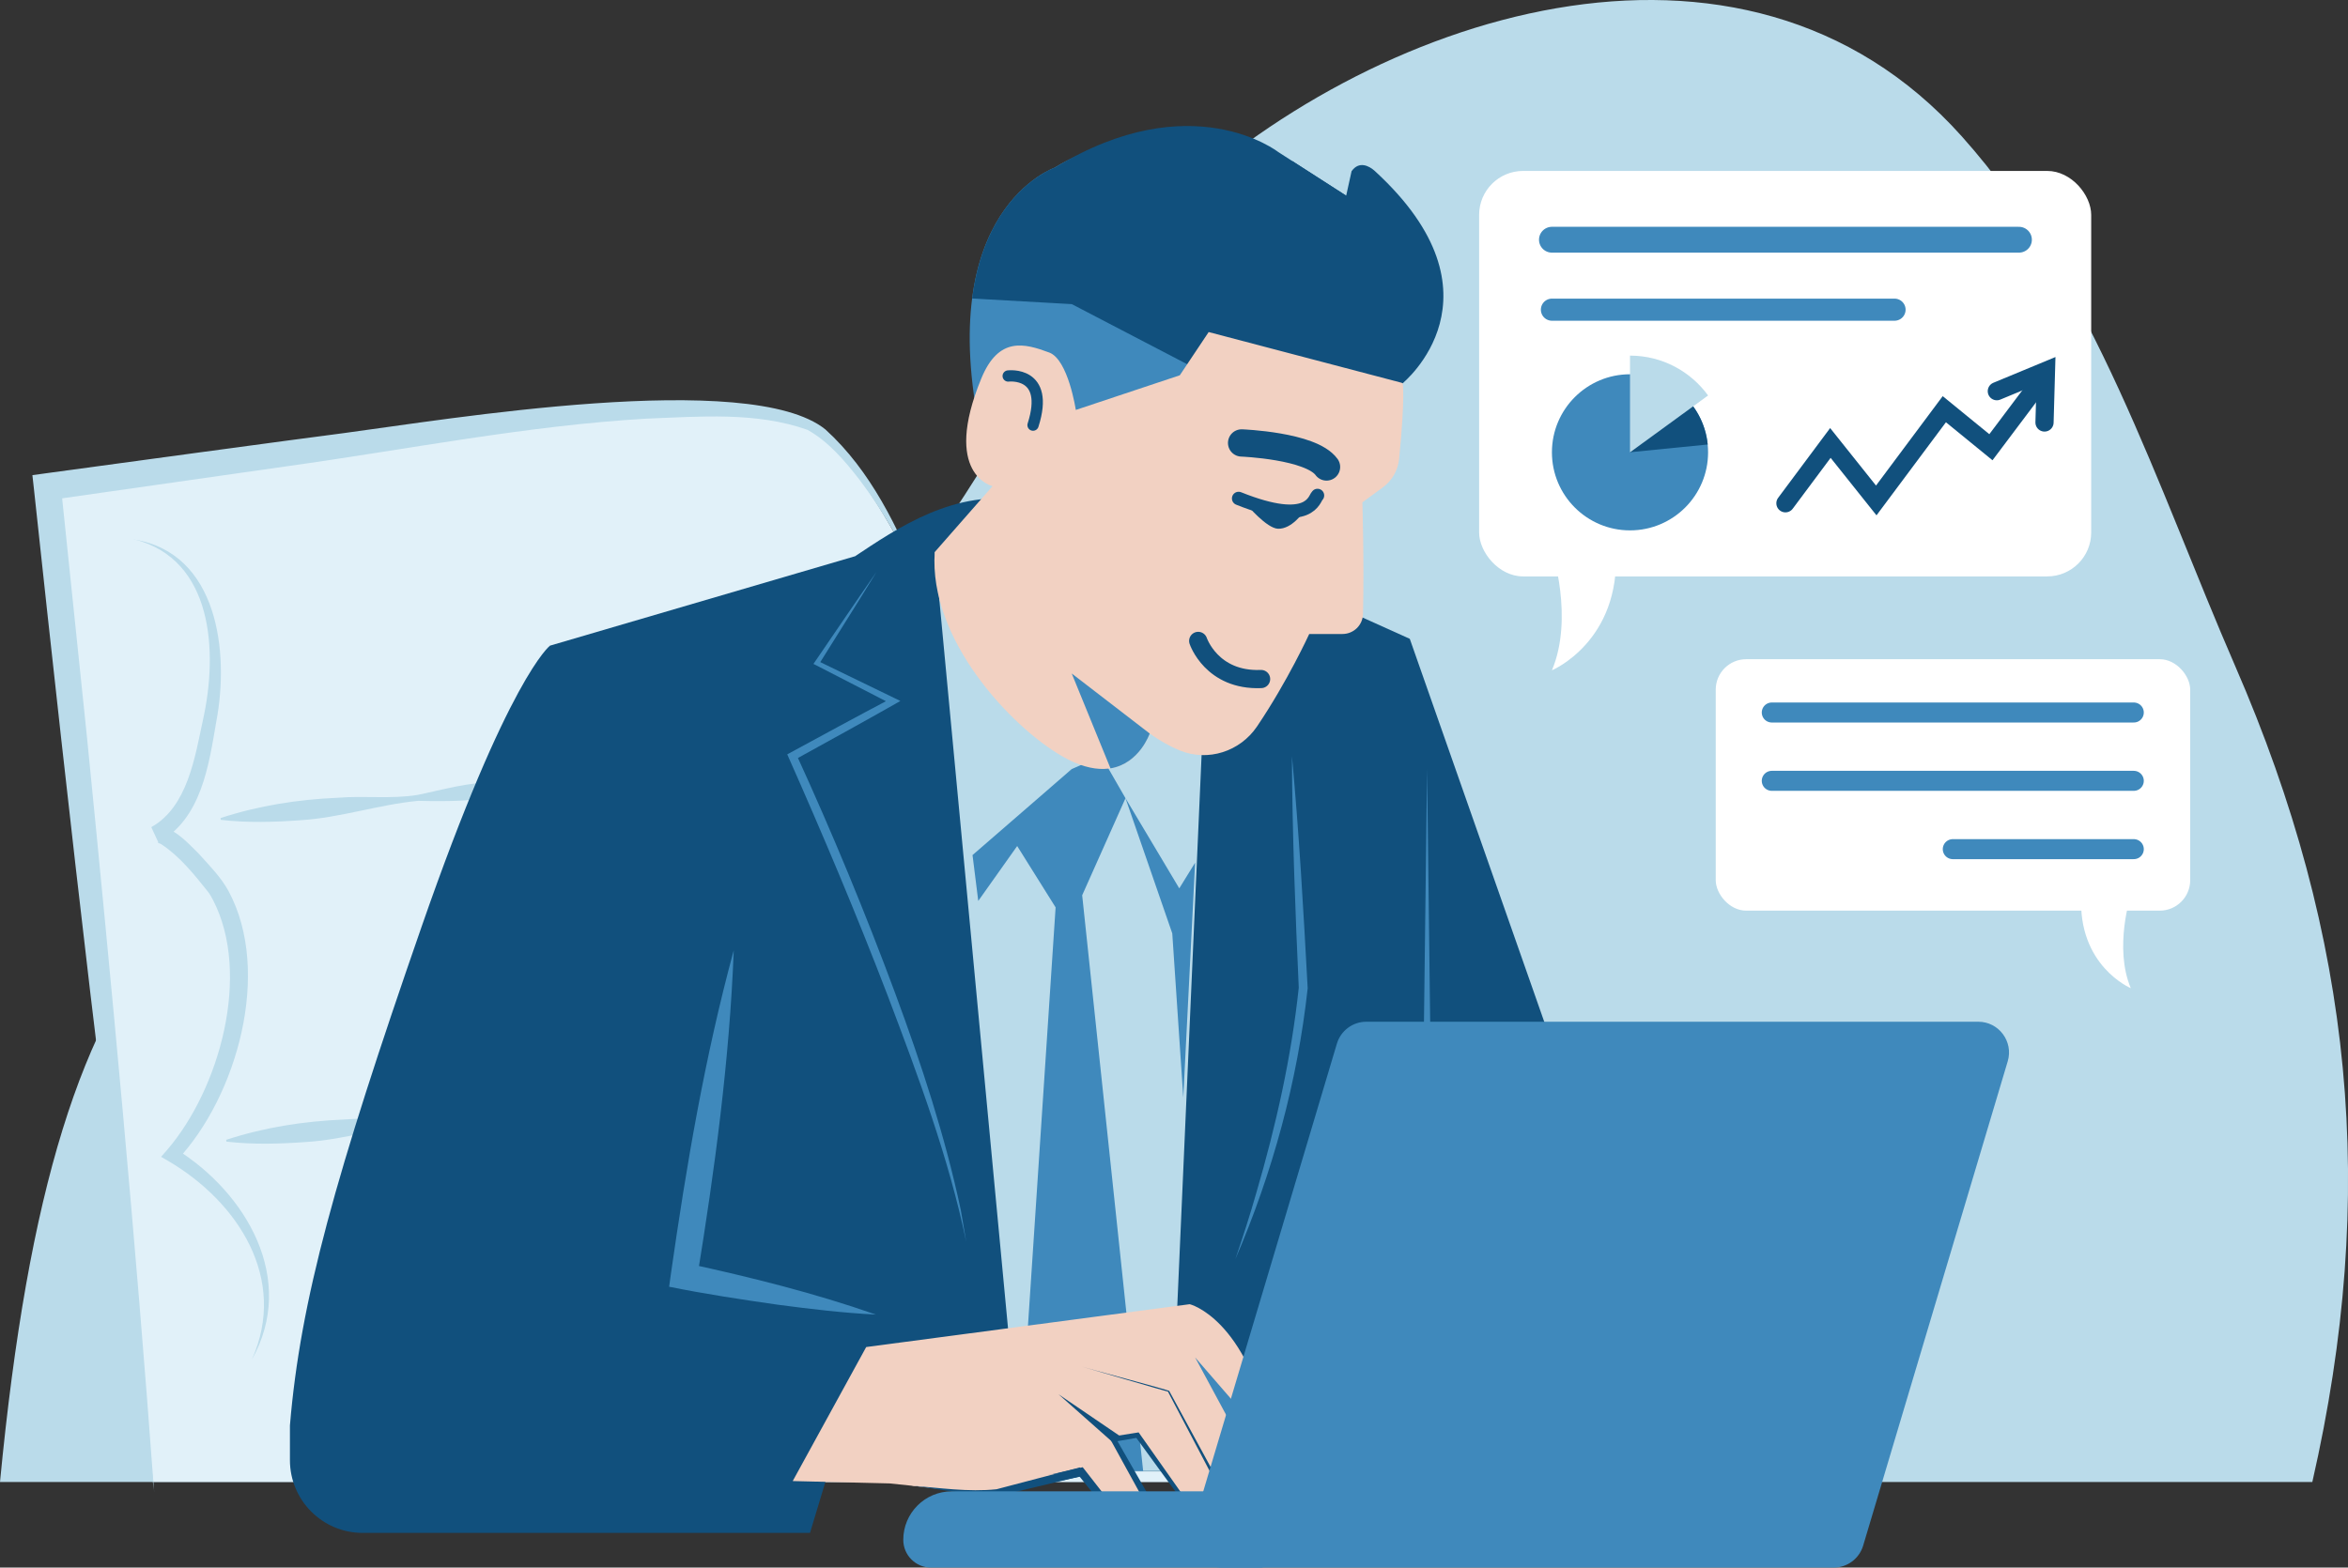 <?xml version="1.0" encoding="UTF-8"?> <svg xmlns="http://www.w3.org/2000/svg" id="b" viewBox="0 0 258.02 172.31"><rect x="0" y="0" width="258.02" height="172.31" fill="#333333" stroke="none"/><defs><style>.d{stroke-width:1.47px;}.d,.e,.f,.g,.h,.i,.j{fill:none;stroke-linecap:round;stroke-miterlimit:10;}.d,.f,.g,.j{stroke:#11507d;}.e{stroke-width:2.2px;}.e,.h,.i{stroke:#3f89bc;}.f{stroke-width:1.24px;}.k{fill:#fff;}.l{fill:#badbea;}.m{fill:#e1f1f9;}.g{stroke-width:2px;}.h{stroke-width:2.43px;}.n{fill:#11507d;}.o{fill:#f2d1c2;}.i{stroke-width:2.84px;}.p{fill:#3f89bc;}.j{stroke-width:3px;}</style></defs><g id="c"><path class="l" d="M254.1,162.9c7.23-31.67,4.51-59.81-8.47-89.67-8.57-19.72-15.47-41.92-30.04-58.23-24.18-27.05-65.24-13.39-87.91,8.5-17.23,16.64-24.3,47.21-48.62,55.53-5.34,1.83-10.82,3.24-16.4,4.09C23.44,89.09,6.17,98.63,0,162.9c0,0,253.88,0,254.1,0Z"></path><path class="m" d="M130.33,162.9c-5.95-39.91-26.29-105.68-41.32-116.18-7.63-5.34-83.81,6.78-83.81,6.78l11.62,109.39h113.5Z"></path><path class="l" d="M58.93,86.42c-4.18,1.59-8.59,1.73-12.98,1.61-4.34.41-8.55,1.86-12.92,2.13-2.9.21-5.81.3-8.77-.04l-.02-.2c4.23-1.38,8.52-2.04,12.91-2.23,2.89-.24,5.86.16,8.73-.31,2.85-.58,5.67-1.44,8.62-1.38,1.46-.03,2.92-.02,4.41.21,0,0,.02.2.02.2h0Z"></path><path class="l" d="M59.55,121.79c-4.18,1.59-8.59,1.73-12.98,1.61-4.34.41-8.55,1.86-12.92,2.13-2.9.21-5.81.3-8.77-.04l-.02-.2c4.23-1.38,8.52-2.04,12.91-2.23,2.89-.24,5.86.16,8.73-.31,2.85-.58,5.67-1.44,8.62-1.38,1.46-.03,2.92-.02,4.41.21,0,0,.02.2.02.2h0Z"></path><path class="l" d="M16.94,163.93C11.88,127.83,7.62,90.01,3.72,53.67c0,0-.16-1.44-.16-1.44l1.44-.2c4.97-.68,28.43-3.87,32.84-4.43,11.04-1.46,44.6-7.1,52.87-.39,5.01,4.55,7.95,10.81,10.48,16.93-1.93-3.95-4.06-7.86-6.71-11.37-1.63-2.1-3.44-4.24-5.74-5.52-5.64-2-11.81-1.46-17.74-1.23-13.15.77-26.28,3.39-39.32,5.21,0,0-26.28,3.75-26.28,3.75,0,0,1.28-1.64,1.28-1.64,0,0,2.87,27.61,2.87,27.61,2.75,27.63,5.36,55.27,7.38,82.97h0Z"></path><path class="n" d="M80.63,104.5l-15.24,37.33,30.86,2.67-7.24,24h-49.15c-4.42,0-8-3.58-8-8v-3.81c1.14-13.71,4.95-27.43,14.48-54.86s14.1-30.86,14.1-30.86l33.53-9.83.66-.44c5.26-3.51,11.6-7.38,19.35-5.39h-1.59l5.39,7.66,3.24,15.81-40.38,25.71Z"></path><polygon class="n" points="142.23 64.5 154.92 70.22 175.11 127.74 202.87 161.78 38.48 161.68 71.49 101.07 99.68 64.5 135.11 56.12 142.23 64.5"></polygon><polygon class="l" points="102.73 60.69 112.25 161.7 128.57 161.7 132.82 65.37 102.73 60.69"></polygon><polygon class="p" points="117.78 84.53 106.87 93.99 107.5 99.03 117.78 84.53"></polygon><polygon class="p" points="129.59 97.65 123.68 87.74 128.82 102.6 130.03 120.63 131.33 94.83 129.59 97.65"></polygon><path class="p" d="M115.94,18.41s-13.46,4.57-8.13,29.46,45.21-6.1,45.21-6.1l.96-5.84s4.63-10.41-6.55-14.22l.25,2.79s-16.76-15.24-31.75-6.1Z"></path><polygon class="p" points="117.78 84.53 111.11 91.93 116 99.74 112.39 154.4 112.25 161.7 125.62 161.7 118.92 98.41 123.68 87.74 121.02 83.12 117.78 84.53"></polygon><path class="n" d="M150.11,22.91l-9.66-6.21s-9.52-7.43-24.51,1.71c0,0-7.59,2.58-9.11,14.4l10.95.62,15.05,7.84,13.33,3.05,4.76.43,3.21-2.63s11.66-13.11-4.02-19.21Z"></path><path class="o" d="M154.13,42.11s.32,1.24-.38,8.32c-.12,1.26-.78,2.41-1.8,3.15l-2.24,1.64s.2,6.4.07,12.27c-.03,1.23-1.03,2.2-2.26,2.2h-3.65s-2.37,5.19-5.74,10.17c-1.86,2.75-5.38,3.89-8.46,2.64-1.03-.42-2.15-1.02-3.33-1.88,0,0-2.29,6.76-9.65,2.49-5.63-3.26-14.66-12.87-13.97-22.43l6.35-7.24s-5.59-1.27-1.23-11.85c1.91-4.63,4.75-3.85,7.46-2.84,2.09.78,2.92,6.31,2.92,6.31l11.43-3.81,3.17-4.75,21.3,5.6Z"></path><path class="o" d="M95.18,148.07l35.56-4.71s6.27,1.52,8.94,14.48l-9.3,7.43-4.73-9.33-7.87,5.33s-5.45,3.11-11.59,2.67l-8.42-.88-10.66-.26,8.07-14.72Z"></path><path class="p" d="M80.63,104.5c-.47,12.11-2.09,24.07-4.03,36,0,0-1.15-1.64-1.15-1.64,7.02,1.53,14.01,3.26,20.8,5.64-3.61-.18-7.18-.61-10.75-1.08-4-.57-8.01-1.18-11.97-1.98,0,0,.19-1.38.19-1.38,1.71-11.97,3.73-23.87,6.9-35.56h0Z"></path><path class="p" d="M96.25,62.98c-2.06,3.37-4.18,6.7-6.26,10.04l-.1-.36,8.43,4.09.62.3-.61.35c-3.65,2.07-7.33,4.09-11.01,6.12l.19-.59c3.95,8.62,7.57,17.38,10.87,26.27,2.87,7.76,5.48,15.7,7.2,23.8,0,0,.6,3.5.6,3.5-1.94-9.27-5.26-18.16-8.61-27-3.43-8.96-7.17-17.81-11.06-26.58,3.81-2.07,7.62-4.14,11.46-6.17,0,0,.01.65.01.65l-8.33-4.29-.26-.13c2.28-3.33,4.54-6.68,6.85-10h0Z"></path><path class="p" d="M141.97,83.12c.79,8.49,1.27,17,1.73,25.51-1.12,10.25-3.87,20.32-7.95,29.78.83-2.43,1.62-4.87,2.32-7.34,2.15-7.36,3.84-14.88,4.65-22.5-.37-8.11-.72-17.05-.75-25.45h0Z"></path><polygon class="p" points="156.82 84.53 157.32 125.26 156.32 125.26 156.82 84.53 156.82 84.53"></polygon><path class="o" d="M109.61,163.93l9.19-2.15,3.36,4.24c5.44.76,4.57,0,4.57,0l-4.4-7.84,2.66-.44,5.39,7.52,4.11-.99-6.07-11.37-9.49-2.69"></path><path class="n" d="M109.5,163.44l9.2-2.1s.28-.06.28-.06l.18.23,3.33,4.27s-.27-.15-.27-.15c.79.12,1.59.22,2.38.3.63.04,1.31.14,1.91,0,.01,0-.02-.02-.08.11-.04.11-.02.21.06.28,0,0-.08-.1-.08-.1l-4.33-7.88-.21-.37s.42-.07.42-.07l2.66-.42s.17-.03.17-.03l.1.14,5.33,7.56-.22-.08,4.11-.95-.11.25-5.99-11.41c.26.12-9.48-2.75-9.42-2.73.05.05,9.55,2.58,9.56,2.66,0,0,6.16,11.32,6.16,11.32,0,0,.11.2.11.2l-.22.05-4.1,1.02s-.13.03-.13.03l-.08-.11-5.45-7.48.27.11-2.66.46.21-.44,4.47,7.81-.08-.1c.48.49-.09.95-.55.96-1.51.14-3-.12-4.49-.29,0,0-.11-.13-.11-.13l-3.38-4.22.46.16-9.18,2.19-.23-.97h0Z"></path><line class="o" x1="116.32" y1="153.26" x2="122.79" y2="158.29"></line><polygon class="n" points="116.32 153.26 123.11 157.88 122.47 158.71 116.32 153.26 116.32 153.26"></polygon><path class="o" d="M100.13,163.3c8.45,1.08,9.48.63,9.48.63l9.19-2.15"></path><path class="n" d="M100.13,163.3c3.09.24,6.3.73,9.38.4.03-.02,9.13-2.39,9.17-2.4,0,0,.23.97.23.97.01,0-9.39,1.95-9.2,1.89-3.23.26-6.39-.47-9.58-.87h0Z"></path><path class="f" d="M110.79,41.33s4.64-.57,2.73,5.4"></path><path class="g" d="M131.67,70.45s1.47,4.41,6.91,4.19"></path><path class="j" d="M136.44,48.69s7.62.29,9.33,2.64"></path><path class="d" d="M144.78,54.46c-.38.3-.69,3.53-8.67.33"></path><path class="p" d="M122.03,84.46c3.19-.53,4.31-3.83,4.31-3.83l-8.57-6.6,4.26,10.43Z"></path><path class="n" d="M148.53,18.79l-.6,2.72-5.96-3.83s7.11,14.67,6.1,18.9l6.07,5.54s11.87-9.63-3.06-23.32c-.64-.59-1.74-1.12-2.54,0Z"></path><path class="p" d="M201.5,172.31h-67.24c-2.26,0-3.88-2.18-3.24-4.34l15.89-53.25c.43-1.43,1.74-2.41,3.24-2.41h67.24c2.26,0,3.88,2.18,3.24,4.34l-15.89,53.25c-.43,1.43-1.74,2.41-3.24,2.41Z"></path><path class="p" d="M102.3,172.31h36.45v-8.38h-34.16c-2.95,0-5.33,2.39-5.33,5.33h0c0,1.68,1.36,3.05,3.05,3.05Z"></path><rect class="k" x="162.54" y="18.79" width="67.26" height="44.57" rx="4.83" ry="4.83"></rect><path class="k" d="M170.54,60.52s2.43,7.4,0,13.16c0,0,7.56-3.16,7.02-13.16h-7.02Z"></path><line class="i" x1="170.54" y1="26.35" x2="221.86" y2="26.35"></line><line class="h" x1="170.54" y1="34.04" x2="208.19" y2="34.04"></line><rect class="k" x="188.54" y="72.45" width="52.14" height="27.64" rx="3.35" ry="3.35" transform="translate(429.22 172.55) rotate(-180)"></rect><path class="k" d="M234.15,98.42s-1.88,5.74,0,10.2c0,0-5.86-2.45-5.44-10.2h5.44Z"></path><line class="e" x1="234.48" y1="78.32" x2="194.7" y2="78.32"></line><line class="e" x1="234.48" y1="85.83" x2="194.7" y2="85.83"></line><line class="e" x1="234.48" y1="93.34" x2="214.59" y2="93.34"></line><path class="l" d="M14.73,59.3c9.25,1.5,10.48,12.42,9.04,20.01-.83,4.82-1.62,10.65-6.36,13.31,0,0-.78-1.69-.78-1.69.51-.23.95-.15,1.25-.07,1.64.52,2.79,1.83,3.94,2.96,1.19,1.32,2.46,2.59,3.31,4.16,4.75,8.86.92,22.5-5.65,29.53,0,0-.17-1.22-.17-1.22,7.8,4.85,13.32,14.37,8.37,23.15,3.97-8.86-1.52-17.3-9.15-21.8,0,0-.83-.48-.83-.48,0,0,.65-.74.65-.74,5.78-6.71,9.28-19.3,5.07-27.47-.17-.31-.36-.69-.6-.97-1.48-1.86-3.07-3.84-5.05-5.15-.27-.19-.61-.17-.36-.22l-.78-1.69c3.99-2.24,4.79-7.69,5.69-11.86,1.62-7.32,1.16-17.57-7.59-19.78h0Z"></path><path class="n" d="M137.02,55.49s2.17,2.59,3.42,2.63c1.52.05,2.76-1.8,2.76-1.8l-6.18-.83Z"></path><circle class="p" cx="179.12" cy="49.72" r="8.58"></circle><path class="n" d="M187.66,48.86c-.23-2.29-1.35-4.31-3.01-5.71l-5.53,6.56,8.54-.85Z"></path><path class="l" d="M187.7,43.47c-1.93-2.65-5.05-4.38-8.58-4.38v10.63l8.58-6.25Z"></path><polyline class="g" points="196.2 55.32 201.14 48.69 206.18 55.01 213.66 44.98 218.78 49.16 223.41 43"></polyline><polyline class="g" points="219.43 43 224.83 40.76 224.67 46.44"></polyline><polygon class="p" points="135.75 157.4 131.33 149.21 135.75 154.31 135.75 157.4"></polygon></g></svg> 